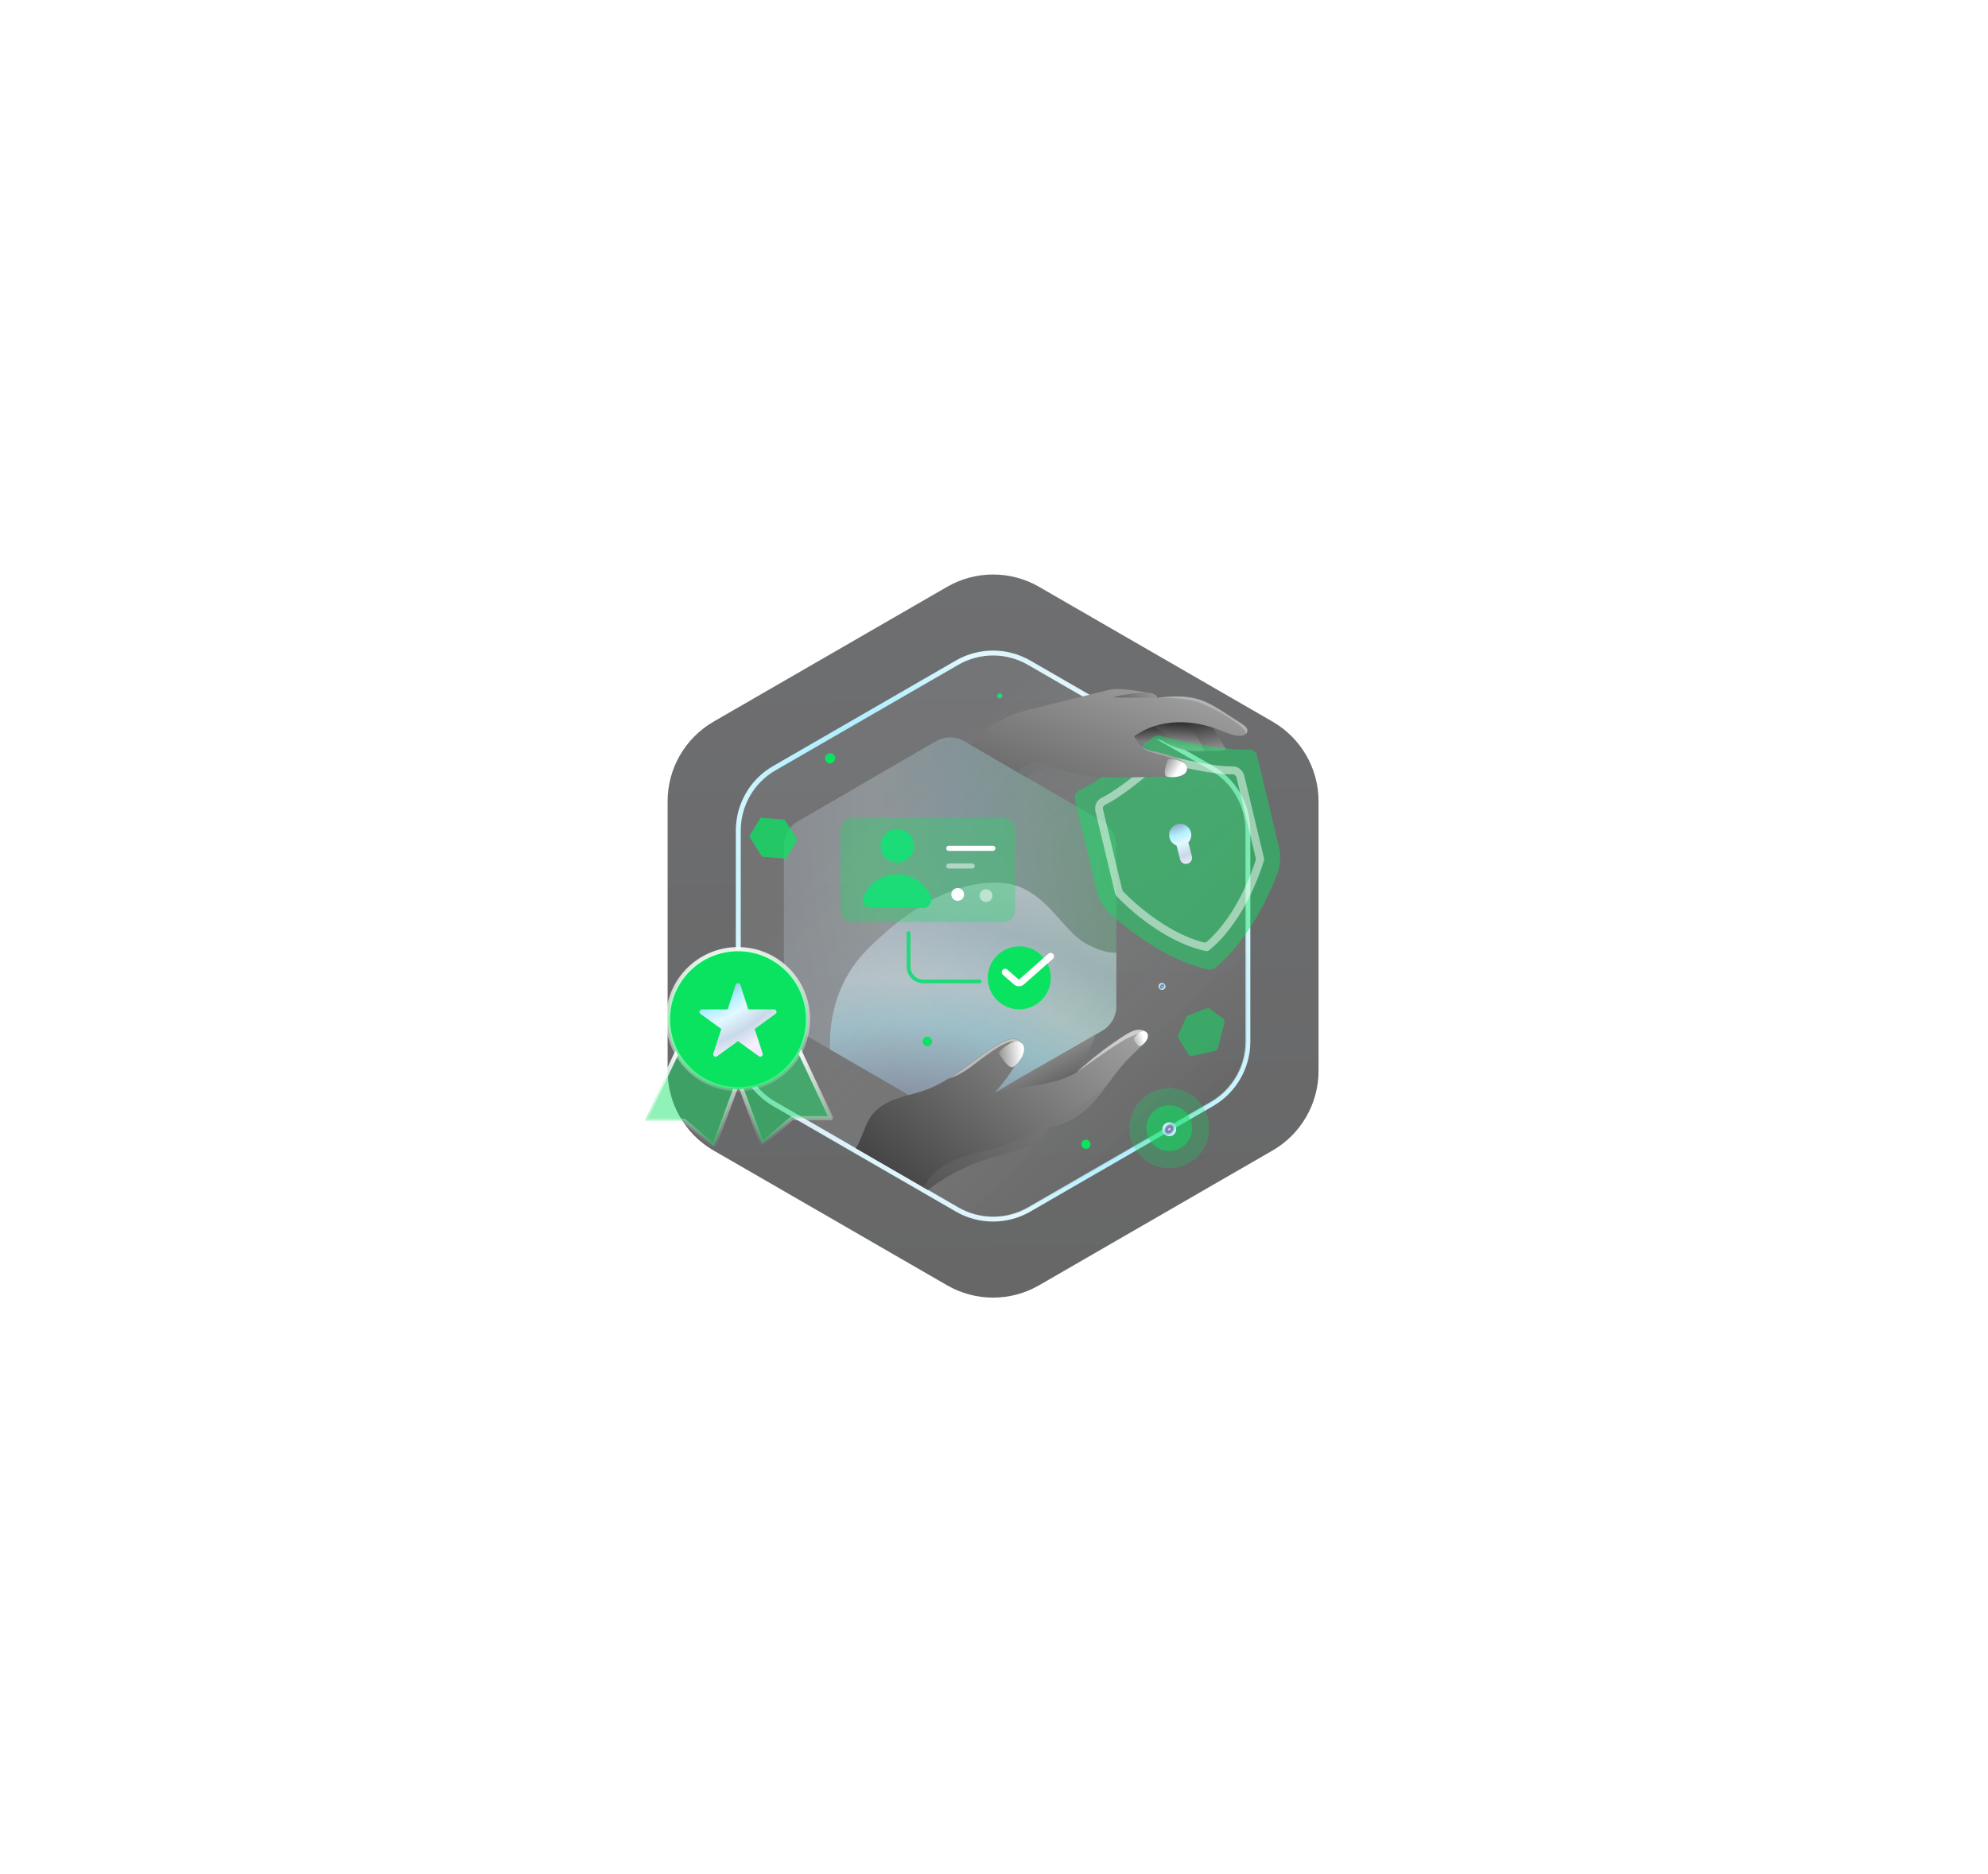<svg width="807" height="761" viewBox="0 0 807 761" fill="none" xmlns="http://www.w3.org/2000/svg">
<g opacity="0.75">
<path opacity="0.5" d="M135.545 667.981V558.553C135.545 545.213 142.663 532.877 154.221 526.202L248.99 471.483C260.548 464.808 274.784 464.808 286.342 471.483L381.111 526.202C392.669 532.877 399.787 545.203 399.787 558.553V667.981C399.787 681.321 392.669 693.657 381.111 700.332L286.342 755.05C274.784 761.725 260.548 761.725 248.99 755.05L154.221 700.332C142.663 693.657 135.545 681.331 135.545 667.981Z" fill="url(#paint0_linear_141_3)" fill-opacity="0.05"/>
<path d="M252.262 493.396L251.765 492.535L252.262 493.396L171.561 539.992C162.028 545.497 156.157 555.672 156.157 566.675V659.859C156.157 670.87 162.028 681.036 171.561 686.541L252.262 733.138L252.262 733.138C261.795 738.643 273.537 738.643 283.069 733.138L283.07 733.138L363.77 686.541C373.303 681.036 379.174 670.861 379.174 659.859V566.675C379.174 555.664 373.303 545.497 363.77 539.992L283.07 493.396L283.57 492.53L283.069 493.396C273.537 487.89 261.795 487.89 252.262 493.396Z" stroke="url(#paint1_linear_141_3)" stroke-opacity="0.1" stroke-width="2"/>
<path opacity="0.5" d="M406.351 667.981V558.553C406.351 545.213 413.469 532.877 425.028 526.202L519.796 471.483C531.354 464.808 545.59 464.808 557.148 471.483L651.917 526.202C663.475 532.877 670.593 545.203 670.593 558.553V667.981C670.593 681.321 663.475 693.657 651.917 700.332L557.148 755.05C545.59 761.725 531.354 761.725 519.796 755.05L425.028 700.332C413.469 693.657 406.351 681.331 406.351 667.981Z" fill="url(#paint2_linear_141_3)" fill-opacity="0.05"/>
<path d="M523.262 493.396L522.765 492.535L523.262 493.396L442.561 539.992C433.028 545.497 427.157 555.672 427.157 566.675V659.859C427.157 670.87 433.028 681.036 442.561 686.541L523.262 733.138L523.262 733.138C532.795 738.643 544.537 738.643 554.069 733.138L554.07 733.138L634.77 686.541C644.303 681.036 650.174 670.861 650.174 659.859V566.675C650.174 555.664 644.303 545.497 634.77 539.992L554.07 493.396L554.57 492.53L554.069 493.396C544.537 487.89 532.795 487.89 523.262 493.396Z" stroke="url(#paint3_linear_141_3)" stroke-opacity="0.1" stroke-width="2"/>
<path opacity="0.5" d="M542.522 434.753V325.325C542.522 311.984 549.64 299.649 561.198 292.974L655.967 238.255C667.525 231.58 681.761 231.58 693.319 238.255L788.088 292.974C799.646 299.649 806.764 311.975 806.764 325.325V434.753C806.764 448.093 799.646 460.429 788.088 467.103L693.319 521.822C681.761 528.497 667.525 528.497 655.967 521.822L561.198 467.103C549.64 460.429 542.522 448.102 542.522 434.753Z" fill="url(#paint4_linear_141_3)" fill-opacity="0.05"/>
<path d="M659.262 260.396L658.765 259.535L659.262 260.396L578.561 306.992C569.028 312.497 563.157 322.672 563.157 333.675V426.859C563.157 437.87 569.028 448.036 578.561 453.541L659.262 500.138L659.262 500.138C668.795 505.643 680.537 505.643 690.069 500.138L690.07 500.138L770.77 453.541C780.303 448.036 786.174 437.861 786.174 426.859V333.675C786.174 322.664 780.303 312.497 770.77 306.992L690.07 260.396L690.57 259.53L690.069 260.396C680.537 254.89 668.795 254.89 659.262 260.396Z" stroke="url(#paint5_linear_141_3)" stroke-opacity="0.1" stroke-width="2"/>
<path opacity="0.5" d="M0.221 434.753V325.325C0.221 311.984 7.339 299.649 18.898 292.974L113.666 238.255C125.224 231.58 139.46 231.58 151.018 238.255L245.787 292.974C257.345 299.649 264.463 311.975 264.463 325.325V434.753C264.463 448.093 257.345 460.429 245.787 467.103L151.018 521.822C139.46 528.497 125.224 528.497 113.666 521.822L18.898 467.103C7.339 460.429 0.221 448.102 0.221 434.753Z" fill="url(#paint6_linear_141_3)" fill-opacity="0.05"/>
<path d="M117.262 260.396L116.765 259.535L117.262 260.396L36.561 306.992C27.028 312.497 21.157 322.672 21.157 333.675V426.859C21.157 437.87 27.028 448.036 36.561 453.541L117.262 500.138L117.262 500.138C126.795 505.643 138.537 505.643 148.069 500.138L148.07 500.138L228.77 453.541C238.303 448.036 244.174 437.861 244.174 426.859V333.675C244.174 322.664 238.303 312.497 228.77 306.992L148.07 260.396L148.57 259.53L148.069 260.396C138.537 254.89 126.795 254.89 117.262 260.396Z" stroke="url(#paint7_linear_141_3)" stroke-opacity="0.1" stroke-width="2"/>
<path opacity="0.5" d="M135.545 202.073V92.645C135.545 79.305 142.663 66.969 154.221 60.294L248.99 5.576C260.548 -1.099 274.784 -1.099 286.342 5.576L381.111 60.294C392.669 66.969 399.787 79.295 399.787 92.645V202.073C399.787 215.413 392.669 227.749 381.111 234.424L286.342 289.143C274.784 295.818 260.548 295.818 248.99 289.143L154.221 234.424C142.663 227.749 135.545 215.423 135.545 202.073Z" fill="url(#paint8_linear_141_3)" fill-opacity="0.05"/>
<path d="M252.262 27.396L251.765 26.535L252.262 27.396L171.561 73.992C162.028 79.497 156.157 89.672 156.157 100.675V193.859C156.157 204.87 162.028 215.036 171.561 220.541L252.262 267.138L252.262 267.138C261.795 272.643 273.537 272.643 283.069 267.138L283.07 267.138L363.77 220.541C373.303 215.036 379.174 204.861 379.174 193.859V100.675C379.174 89.664 373.303 79.497 363.77 73.992L283.07 27.396L283.57 26.53L283.069 27.396C273.537 21.89 261.795 21.89 252.262 27.396Z" stroke="url(#paint9_linear_141_3)" stroke-opacity="0.1" stroke-width="2"/>
<path opacity="0.5" d="M406.351 202.073V92.645C406.351 79.305 413.469 66.969 425.028 60.294L519.796 5.576C531.354 -1.099 545.59 -1.099 557.148 5.576L651.917 60.294C663.475 66.969 670.593 79.295 670.593 92.645V202.073C670.593 215.413 663.475 227.749 651.917 234.424L557.148 289.143C545.59 295.818 531.354 295.818 519.796 289.143L425.028 234.424C413.469 227.749 406.351 215.423 406.351 202.073Z" fill="url(#paint10_linear_141_3)" fill-opacity="0.05"/>
<path d="M523.262 27.396L522.765 26.535L523.262 27.396L442.561 73.992C433.028 79.497 427.157 89.672 427.157 100.675V193.859C427.157 204.87 433.028 215.036 442.561 220.541L523.262 267.138L523.262 267.138C532.795 272.643 544.537 272.643 554.069 267.138L554.07 267.138L634.77 220.541C644.303 215.036 650.174 204.861 650.174 193.859V100.675C650.174 89.664 644.303 79.497 634.77 73.992L554.07 27.396L554.57 26.53L554.069 27.396C544.537 21.89 532.795 21.89 523.262 27.396Z" stroke="url(#paint11_linear_141_3)" stroke-opacity="0.1" stroke-width="2"/>
</g>
<path d="M271.005 434.753V325.325C271.005 311.985 278.123 299.649 289.681 292.974L384.449 238.255C396.008 231.58 410.244 231.58 421.802 238.255L516.57 292.974C528.128 299.649 535.246 311.975 535.246 325.325V434.753C535.246 448.093 528.128 460.429 516.57 467.104L421.802 521.823C410.244 528.498 396.008 528.498 384.449 521.823L289.681 467.104C278.123 460.429 271.005 448.103 271.005 434.753Z" fill="url(#paint12_linear_141_3)" fill-opacity="0.75"/>
<path d="M299.698 422.87V337.207C299.698 326.764 305.27 317.107 314.318 311.882L388.505 269.046C397.553 263.821 408.698 263.821 417.746 269.046L491.933 311.882C500.981 317.107 506.553 326.756 506.553 337.207V422.87C506.553 433.313 500.981 442.97 491.933 448.195L417.746 491.03C408.698 496.256 397.553 496.256 388.505 491.03L314.318 448.195C305.27 442.97 299.698 433.321 299.698 422.87Z" stroke="url(#paint13_angular_141_3)" stroke-width="2"/>
<path opacity="0.45" d="M505.974 337.498V422.531C505.974 432.903 500.433 442.493 491.447 447.679L417.851 490.196C408.865 495.381 397.818 495.381 388.832 490.196L345.747 465.332L343.19 463.84L332.853 457.873L331.255 456.95L315.165 447.679C311.577 445.583 308.523 442.813 306.143 439.545C302.627 434.679 300.637 428.747 300.637 422.531V337.498C300.637 327.127 306.178 317.537 315.165 312.351L319.889 309.616L342.302 296.687L388.832 269.834C397.818 264.648 408.865 264.648 417.851 269.834L491.482 312.351C500.469 317.537 505.974 327.127 505.974 337.498Z" fill="url(#paint14_linear_141_3)"/>
<path d="M453.157 343.324V408.573C453.157 412.657 450.99 416.387 447.474 418.447L439.73 422.958L439.056 423.349L419.911 434.466L406.307 442.387L391.424 451.018C387.872 453.078 383.503 453.078 379.951 451.018L347.451 432.157L338.358 426.865L336.938 426.048L323.902 418.482C323.192 418.092 322.552 417.595 321.984 417.062C319.604 414.931 318.219 411.876 318.219 408.608V343.324C318.219 339.239 320.386 335.509 323.902 333.449L330.58 329.578L345.178 321.089L379.951 300.914C383.503 298.854 387.872 298.854 391.424 300.914L447.509 333.485C450.99 335.509 453.157 339.275 453.157 343.324Z" fill="url(#paint15_radial_141_3)" fill-opacity="0.25"/>
<path opacity="0.45" d="M453.157 386.799V408.572C453.157 412.657 450.99 416.387 447.473 418.447L439.73 422.958L439.055 423.348L419.911 434.466L406.307 442.387L391.424 451.018C387.872 453.078 383.503 453.078 379.951 451.018L347.451 432.157L338.358 426.865L336.938 426.048C336.582 416.671 338.181 399.373 352.175 385.343C372.457 365.061 392.063 356.75 407.976 358.597C423.889 360.444 431.064 377.422 440.157 382.714C446.124 386.124 450.031 386.87 453.157 386.799Z" fill="url(#paint16_radial_141_3)"/>
<path d="M497.129 303.365L497.769 304.324C494.75 305.176 491.34 304.714 488.889 304.892C488.463 304.928 488.072 304.963 487.681 304.963C485.088 300.132 482.353 295.018 477.807 292.034C478.304 291.892 478.837 291.785 479.37 291.679C481.181 291.324 483.064 291.04 484.733 291.075C486.935 291.111 489.209 291.75 490.771 293.242C491.695 294.13 492.37 295.231 493.009 296.367C494.217 298.428 495.815 301.091 497.129 303.365Z" fill="url(#paint17_linear_141_3)"/>
<path d="M477.239 303.471C475.356 302.796 473.936 302.05 472.976 301.447C470.277 299.742 466.867 299.209 465.269 302.264C463.102 300.914 460.793 299.493 458.627 298.143C460.687 296.616 463.528 294.734 465.837 293.242C466.548 293.774 467.293 294.201 468.004 294.591C470.419 295.941 472.799 296.865 474.752 299.102L474.788 299.138C475.711 300.203 476.528 301.589 477.239 303.471Z" fill="url(#paint18_linear_141_3)"/>
<path d="M488.889 304.892C488.463 304.928 488.072 304.963 487.681 304.963C483.49 305.141 479.796 304.324 477.239 303.471C476.812 302.512 476.28 301.269 475.853 300.665C475.392 299.99 475.356 299.706 474.752 299.102L474.717 299.067C472.941 297.291 467.897 294.876 467.968 294.556C467.968 294.449 468.004 294.378 468.075 294.307C468.288 293.988 468.643 293.846 468.963 293.739C471.627 292.709 474.61 291.182 477.239 290.152C477.949 290.578 478.624 291.075 479.334 291.643C483.277 294.876 486.971 300.026 488.889 304.892Z" fill="url(#paint19_linear_141_3)"/>
<path d="M519.188 343.963L510.308 306.81C509.953 305.247 508.496 304.217 506.898 304.323C496.988 304.927 476.671 300.203 470.81 298.747C469.78 298.498 468.715 298.747 467.898 299.457C463.316 303.4 447.332 316.791 438.204 320.733C436.747 321.373 435.931 322.935 436.321 324.498L445.201 361.651C446.054 365.274 448.007 368.578 450.778 371.064C457.881 377.458 472.906 389.463 489.92 393.548C491.234 393.867 492.655 393.548 493.685 392.66C507.005 381.329 514.996 363.854 518.442 354.903C519.791 351.386 520.04 347.586 519.188 343.963ZM481.999 350.676C480.685 351.031 479.335 350.214 479.015 348.9L477.595 343.288V343.252C475.819 342.649 474.575 340.979 474.575 338.99C474.575 336.504 476.6 334.479 479.086 334.479C481.573 334.479 483.597 336.504 483.597 338.99C483.597 340.162 483.136 341.228 482.425 342.045C482.425 342.045 482.425 342.045 482.425 342.08L483.846 347.692C484.13 349.007 483.349 350.356 481.999 350.676Z" fill="#0AE360" fill-opacity="0.45"/>
<path opacity="0.5" d="M490.809 385.805C490.418 386.124 489.921 386.231 489.459 386.124C470.101 381.969 453.762 364.387 453.087 363.641C452.91 363.428 452.768 363.179 452.697 362.93L444.669 329.365C444.136 327.127 445.238 324.783 447.298 323.824C454.046 320.662 465.555 310.753 468.929 307.769C470.208 306.632 471.984 306.206 473.653 306.632C477.986 307.769 492.762 311.392 500.221 311.143C502.495 311.072 504.519 312.671 505.088 314.908L513.115 348.474C513.186 348.723 513.186 349.007 513.115 349.291C512.795 350.286 506.189 373.373 490.809 385.805ZM456.035 362.078C459.019 365.133 472.836 378.559 488.571 382.608C489.068 382.75 489.601 382.608 489.992 382.253C502.21 371.526 508.462 353.305 509.705 349.22C509.776 348.936 509.812 348.652 509.741 348.367L501.926 315.654C501.749 314.873 501.074 314.34 500.292 314.376C492.656 314.624 478.555 311.214 472.836 309.758C472.197 309.58 471.522 309.758 471.025 310.184C466.585 314.091 455.574 323.468 448.612 326.736C447.937 327.056 447.546 327.837 447.759 328.619L455.574 361.332C455.68 361.616 455.822 361.865 456.035 362.078Z" fill="white"/>
<path d="M481.999 350.676C480.685 351.031 479.335 350.214 479.016 348.9L477.595 343.288V343.252C475.819 342.649 474.576 340.979 474.576 338.99C474.576 336.504 476.6 334.479 479.087 334.479C481.573 334.479 483.598 336.504 483.598 338.99C483.598 340.162 483.136 341.228 482.426 342.045C482.426 342.045 482.426 342.045 482.426 342.08L483.846 347.692C484.13 349.007 483.349 350.356 481.999 350.676Z" fill="url(#paint20_radial_141_3)"/>
<path d="M506.329 297.042C506.258 297.362 506.081 297.646 505.867 297.859C505.264 298.463 504.269 298.747 503.381 298.747C500.717 298.782 498.16 297.61 495.673 296.616C489.955 294.342 483.81 292.993 477.665 293.241C471.52 293.454 465.375 295.302 460.403 298.924C460.438 299.564 461.326 301.056 462.996 302.69C463.138 302.832 463.422 303.045 463.742 303.258C463.919 303.4 464.132 303.506 464.274 303.649C464.523 303.862 466.619 304.643 467.365 304.821C471.485 305.709 475.108 306.419 478.873 308.479C480.471 309.332 482.212 310.788 482.034 312.528C482.034 312.635 481.999 312.741 481.963 312.848C481.714 313.843 480.826 314.553 479.867 314.908C479.299 315.121 478.695 315.192 478.091 315.228C477.665 315.263 477.274 315.263 476.884 315.263C471.343 315.37 465.766 315.441 460.225 315.547C452.411 315.654 444.526 315.796 436.925 314.02C436.783 313.985 436.64 313.949 436.498 313.914C435.859 313.772 435.22 313.594 434.545 313.416C433.089 313.026 431.632 312.599 430.14 312.315C428.791 312.031 427.405 311.818 426.02 311.782C422.575 311.676 418.81 312.848 416.892 315.725L412.985 313.452L393.848 302.314C399.567 295.196 401.69 295.266 406.023 292.638C410.605 289.867 415.862 288.553 421.012 287.31C430.957 284.859 440.938 282.372 450.884 279.922C455.963 279.282 463.955 280.916 466.086 281.236C467.542 281.449 469.247 281.875 469.78 283.225C469.78 283.26 469.815 283.296 469.815 283.332C475.889 282.621 481.608 282.372 486.936 284.077C490.807 285.321 494.253 287.558 497.698 289.76C499.865 291.146 502.031 292.567 504.198 293.952C505.335 294.627 506.613 295.728 506.329 297.042Z" fill="url(#paint21_linear_141_3)"/>
<path d="M469.814 283.296C467.896 283.189 466.014 283.296 465.161 283.296C460.118 283.296 458.342 283.189 451.877 283.154C454.435 282.159 463.954 280.881 466.049 281.2C467.506 281.378 469.317 281.84 469.814 283.296Z" fill="url(#paint22_linear_141_3)"/>
<g style="mix-blend-mode:multiply" opacity="0.2">
<path d="M478.091 315.192C477.701 315.227 477.274 315.227 476.884 315.227C471.343 315.334 465.766 315.405 460.225 315.512C452.411 315.618 444.526 315.76 436.924 314.02C436.782 313.984 436.64 313.949 436.498 313.913C435.859 313.771 435.22 313.594 434.545 313.416C449.925 314.162 478.233 315.085 478.091 315.192Z" fill="#77797C"/>
</g>
<g style="mix-blend-mode:multiply" opacity="0.5">
<path d="M430.14 312.315C428.79 312.031 427.405 311.818 426.02 311.783C422.574 311.676 418.809 312.848 416.891 315.725L412.984 313.452C415.08 311.25 417.957 309.793 421.011 309.509C424.244 309.154 427.583 310.22 430.14 312.315Z" fill="#77797C"/>
</g>
<path d="M481.998 312.493C481.607 311.924 481.181 311.321 480.684 310.788C477.949 307.627 469.211 306.277 466.263 305.034C464.487 304.288 463.883 303.648 463.705 303.293C463.883 303.435 464.096 303.542 464.238 303.684C464.487 303.897 466.582 304.678 467.328 304.856C471.449 305.744 475.071 306.454 478.837 308.515C480.435 309.296 482.175 310.752 481.998 312.493Z" fill="white" fill-opacity="0.25"/>
<path d="M506.329 297.042C506.258 297.362 506.08 297.646 505.867 297.859C505.477 294.733 493.897 288.02 487.717 285.534C481.217 282.941 469.815 283.261 469.815 283.261C475.889 282.55 481.608 282.302 486.935 284.007C490.807 285.25 494.252 287.487 497.698 289.69C499.864 291.075 502.031 292.496 504.198 293.881C505.334 294.627 506.613 295.728 506.329 297.042Z" fill="white" fill-opacity="0.25"/>
<path d="M473.773 315.329C472.08 314.932 473.021 311.071 473.88 308.671C474.025 308.265 474.425 308.01 474.854 308.054C477.566 308.333 481.879 309.391 481.887 311.953C481.898 315.458 476.104 315.875 473.773 315.329Z" fill="url(#paint23_linear_141_3)"/>
<path d="M376.435 424.734C377.495 424.734 378.353 423.875 378.353 422.816C378.353 421.756 377.495 420.898 376.435 420.898C375.376 420.898 374.517 421.756 374.517 422.816C374.517 423.875 375.376 424.734 376.435 424.734Z" fill="#0AE360"/>
<path d="M465.944 419.797C464.95 423.775 461.398 426.474 458.485 429.351C455.573 432.229 453.122 435.532 450.671 438.835C448.753 441.428 446.871 444.021 444.775 446.436C439.98 451.977 433.515 456.772 425.879 457.483C423.748 461.532 419.734 464.338 415.472 466.114C411.245 467.89 406.698 468.778 402.294 470.057C397.676 471.406 393.236 473.182 388.939 475.349C388.477 475.598 388.051 475.811 387.589 476.059C387.234 476.237 386.914 476.414 386.559 476.628C385.777 477.054 384.996 477.516 384.215 477.977C383.433 478.439 382.652 478.936 381.906 479.434C381.409 479.753 380.911 480.108 380.378 480.428C379.135 481.281 377.892 482.204 376.684 483.128L375.086 482.204L347.381 466.185C350.116 462.029 350.969 456.559 354.059 452.546C356.616 449.242 360.523 447.253 364.466 445.903C368.408 444.554 372.564 443.772 376.436 442.28C379.491 441.144 382.332 439.617 385.067 437.876C392.455 433.223 399.097 427.078 406.911 422.994C409.327 421.715 412.737 420.862 414.406 422.958C414.441 422.993 414.441 423.029 414.477 423.029C414.548 423.136 414.619 423.207 414.69 423.313C415.756 425.089 414.903 427.433 413.909 429.316C413.518 430.026 413.127 430.772 412.701 431.483C410.428 435.39 407.728 439.119 404.603 442.707C404.176 443.204 404.105 443.275 403.644 443.772C404.318 443.382 404.638 443.204 405.313 442.813C411.778 438.906 418.384 435.141 424.955 431.412C431.562 427.682 438.133 423.953 444.597 420.01C444.526 420.294 444.42 420.614 444.313 420.898C443.425 423.739 441.969 426.226 440.513 428.89C440.086 429.636 439.696 430.417 439.269 431.198C438.595 432.548 437.884 433.862 437.138 435.212C437.209 435.141 437.316 435.07 437.387 434.963C438.204 434.218 439.021 433.472 439.873 432.726C444.988 428.25 450.458 424.13 456.177 420.472C457.704 419.513 459.267 418.554 461.007 418.127C462.819 417.879 464.808 418.092 465.944 419.797Z" fill="url(#paint24_linear_141_3)"/>
<g style="mix-blend-mode:color-burn" opacity="0.25">
<path d="M450.636 438.835C448.718 441.428 446.835 444.021 444.74 446.436C439.945 451.977 433.48 456.772 425.844 457.483C423.712 461.532 419.699 464.338 415.436 466.114C411.21 467.89 406.663 468.778 402.259 470.056C397.641 471.406 393.201 473.182 388.904 475.349C388.442 475.597 388.016 475.811 387.554 476.059C387.199 476.237 386.879 476.414 386.524 476.627C385.742 477.054 384.961 477.515 384.179 477.977C383.398 478.439 382.652 478.936 381.871 479.433C381.373 479.753 380.876 480.108 380.343 480.428C379.1 481.28 377.857 482.204 376.649 483.127L375.051 482.204C376.507 478.936 379.065 476.059 382.013 474.035C387.128 470.483 393.308 468.92 399.311 467.392C405.313 465.865 417.674 461.745 422.505 458.264C426.199 450.13 432.202 457.234 450.636 438.835Z" fill="#77797C"/>
</g>
<g style="mix-blend-mode:multiply" opacity="0.25">
<path d="M413.873 429.422C413.482 430.168 413.091 430.878 412.665 431.589C410.392 435.496 407.692 439.226 404.567 442.813C401.796 444.838 401.406 444.198 399.345 447.359C407.835 434.395 407.124 430.95 414.654 423.419C415.684 425.195 414.832 427.575 413.873 429.422Z" fill="#77797C"/>
</g>
<path d="M439.306 431.34C438.631 432.69 437.92 434.004 437.174 435.354C427.833 440.788 415.827 440.966 405.172 442.99C418.101 435.141 432.415 427.255 444.562 420.152C443.497 424.201 441.224 427.504 439.306 431.34Z" fill="url(#paint25_linear_141_3)"/>
<path d="M414.37 423.064C413.802 423.171 413.127 423.171 412.31 422.993C408.794 422.141 402.933 426.368 394.728 432.69C391.141 435.46 387.731 437.059 385.031 438.018C392.419 433.365 399.062 427.22 406.876 423.135C409.291 421.821 412.701 420.969 414.37 423.064Z" fill="white" fill-opacity="0.5"/>
<path d="M465.945 419.797C463.068 419.015 462.108 419.477 457.669 421.537C453.371 423.562 438.169 434.573 437.423 435.141C438.24 434.395 439.056 433.649 439.909 432.903C445.024 428.428 450.494 424.308 456.212 420.649C457.74 419.69 459.302 418.731 461.043 418.305C462.819 417.879 464.808 418.092 465.945 419.797Z" fill="white" fill-opacity="0.5"/>
<path d="M411.508 433.06C409.872 434.269 407.13 430.445 405.674 427.895C405.46 427.52 405.524 427.052 405.833 426.752C408.086 424.569 412.312 421.47 414.599 423.399C417.69 426.008 413.729 431.417 411.508 433.06Z" fill="url(#paint26_linear_141_3)"/>
<path d="M463.398 424.555C462.384 425.278 461.2 423.738 460.337 422.291C460.11 421.91 460.178 421.423 460.489 421.106C461.854 419.711 463.775 417.854 465.208 419.019C467.243 420.674 464.861 423.513 463.398 424.555Z" fill="url(#paint27_linear_141_3)"/>
<path d="M368.823 378.779V392.458C368.823 395.772 371.51 398.458 374.823 398.458H397.677" stroke="#1BDC77" stroke-width="1.5" stroke-linecap="round" stroke-linejoin="round"/>
<path opacity="0.3" d="M341.165 369.714V336.752C341.165 334.195 343.225 332.135 345.783 332.135H407.444C410.002 332.135 412.062 334.195 412.062 336.752V369.714C412.062 372.272 410.002 374.332 407.444 374.332H345.783C343.225 374.332 341.165 372.272 341.165 369.714Z" fill="#0AE360"/>
<path opacity="0.5" d="M384.107 351.6C384.107 351.031 384.569 350.57 385.137 350.57H394.657C395.225 350.57 395.687 351.031 395.687 351.6C395.687 352.168 395.225 352.63 394.657 352.63H385.137C384.569 352.63 384.107 352.168 384.107 351.6Z" fill="white"/>
<path d="M384.107 344.425C384.107 343.857 384.569 343.395 385.137 343.395H403.039C403.607 343.395 404.069 343.857 404.069 344.425C404.069 344.993 403.607 345.455 403.039 345.455H385.137C384.569 345.455 384.107 344.993 384.107 344.425Z" fill="white"/>
<path d="M364.253 350.179C367.999 350.179 371.037 347.141 371.037 343.395C371.037 339.648 367.999 336.61 364.253 336.61C360.506 336.61 357.469 339.648 357.469 343.395C357.469 347.141 360.506 350.179 364.253 350.179Z" fill="#1BDC77"/>
<path d="M374.766 368.613H353.703C351.324 368.613 349.69 366.233 350.578 364.031C352.673 358.739 358.001 355.009 364.217 355.009C370.469 355.009 375.761 358.774 377.857 364.031C378.78 366.233 377.146 368.613 374.766 368.613Z" fill="#1BDC77"/>
<path d="M388.761 365.736C390.193 365.736 391.354 364.575 391.354 363.143C391.354 361.711 390.193 360.551 388.761 360.551C387.329 360.551 386.168 361.711 386.168 363.143C386.168 364.575 387.329 365.736 388.761 365.736Z" fill="white"/>
<path opacity="0.5" d="M400.269 366.234C401.701 366.234 402.862 365.073 402.862 363.641C402.862 362.209 401.701 361.048 400.269 361.048C398.837 361.048 397.677 362.209 397.677 363.641C397.677 365.073 398.837 366.234 400.269 366.234Z" fill="white"/>
<path d="M413.765 409.78C420.827 409.78 426.552 404.055 426.552 396.993C426.552 389.931 420.827 384.206 413.765 384.206C406.703 384.206 400.978 389.931 400.978 396.993C400.978 404.055 406.703 409.78 413.765 409.78Z" fill="#0AE360"/>
<path d="M413.625 400.438C412.879 400.438 412.168 400.19 411.565 399.657L407.125 395.75C406.556 395.253 406.485 394.365 406.983 393.796C407.48 393.228 408.368 393.157 408.936 393.654L413.376 397.561C413.518 397.668 413.696 397.668 413.838 397.561L425.559 387.225C426.128 386.728 427.016 386.764 427.513 387.332C428.01 387.9 427.975 388.788 427.406 389.285L415.685 399.621C415.117 400.154 414.371 400.438 413.625 400.438Z" fill="white"/>
<path d="M336.973 309.936C338.111 309.936 339.034 309.013 339.034 307.876C339.034 306.738 338.111 305.815 336.973 305.815C335.836 305.815 334.913 306.738 334.913 307.876C334.913 309.013 335.836 309.936 336.973 309.936Z" fill="#0AE360"/>
<path d="M405.845 283.579C406.434 283.579 406.911 283.102 406.911 282.514C406.911 281.926 406.434 281.449 405.845 281.449C405.257 281.449 404.78 281.926 404.78 282.514C404.78 283.102 405.257 283.579 405.845 283.579Z" fill="#1BDC77"/>
<path d="M471.486 399.089C472.445 398.947 473.226 399.764 473.084 400.687C472.977 401.291 472.516 401.753 471.912 401.859C470.953 402.002 470.171 401.185 470.313 400.261C470.42 399.657 470.917 399.16 471.486 399.089Z" fill="url(#paint28_angular_141_3)"/>
<path d="M440.407 462.775C441.756 462.491 442.964 463.663 442.644 465.013C442.502 465.688 441.934 466.256 441.259 466.398C439.909 466.682 438.702 465.51 439.021 464.16C439.163 463.485 439.732 462.917 440.407 462.775Z" fill="#0AE360"/>
<path opacity="0.75" d="M319.107 348.616L309.339 347.834L304.154 339.523L308.736 331.993L318.503 332.739L323.689 341.05L319.107 348.616Z" fill="#0AE360"/>
<path opacity="0.5" d="M493.08 426.687L484.2 428.676C483.454 428.854 482.708 428.534 482.318 427.895L478.482 421.785C478.162 421.288 478.126 420.649 478.375 420.116L481.43 413.19C481.607 412.763 481.963 412.408 482.424 412.231L489.564 409.46C490.132 409.247 490.771 409.318 491.269 409.673L496.348 413.403C496.916 413.829 497.2 414.575 497.023 415.285L494.465 425.337C494.252 426.012 493.719 426.509 493.08 426.687Z" fill="#0AE360"/>
<path opacity="0.25" d="M474.657 474.31C483.642 474.31 490.925 467.026 490.925 458.042C490.925 449.057 483.642 441.774 474.657 441.774C465.673 441.774 458.389 449.057 458.389 458.042C458.389 467.026 465.673 474.31 474.657 474.31Z" fill="#0AE360"/>
<g opacity="0.5" filter="url(#filter0_b_141_3)">
<path d="M474.657 467.313C479.776 467.313 483.927 463.162 483.927 458.042C483.927 452.922 479.776 448.772 474.657 448.772C469.537 448.772 465.386 452.922 465.386 458.042C465.386 463.162 469.537 467.313 474.657 467.313Z" fill="#0AE360"/>
</g>
<path d="M474.657 461.274C476.206 461.274 477.463 460.018 477.463 458.468C477.463 456.919 476.206 455.662 474.657 455.662C473.107 455.662 471.851 456.919 471.851 458.468C471.851 460.018 473.107 461.274 474.657 461.274Z" fill="url(#paint29_angular_141_3)"/>
<path d="M277.909 455.192L277.671 454.988H277.357H261.983C261.873 454.988 261.8 454.874 261.847 454.774L274.966 426.886L299.82 438.615L289.897 465.158C289.861 465.255 289.739 465.287 289.659 465.219L277.909 455.192Z" fill="#0AE360" fill-opacity="0.45" stroke="url(#paint30_linear_141_3)" stroke-width="1.7"/>
<path d="M321.24 454.211L321.478 454.007H321.792H337.166C337.276 454.007 337.349 453.893 337.302 453.793L324.183 425.905L299.328 437.634L309.252 464.177C309.288 464.274 309.41 464.306 309.489 464.238L321.24 454.211Z" fill="#0AE360" fill-opacity="0.45" stroke="url(#paint31_linear_141_3)" stroke-width="1.7"/>
<circle cx="299.574" cy="413.778" r="28.419" fill="#0AE360" stroke="url(#paint32_linear_141_3)" stroke-width="1.7"/>
<path d="M298.623 399.844C298.923 398.923 300.226 398.923 300.525 399.844L303.759 409.797H314.225C315.194 409.797 315.596 411.037 314.813 411.606L306.346 417.758L309.58 427.711C309.879 428.632 308.825 429.398 308.041 428.829L299.574 422.678L291.108 428.829C290.324 429.398 289.269 428.632 289.569 427.711L292.803 417.758L284.336 411.606C283.552 411.037 283.955 409.797 284.924 409.797H295.389L298.623 399.844Z" fill="url(#paint33_radial_141_3)"/>
<defs>
<filter id="filter0_b_141_3" x="461.386" y="444.772" width="26.541" height="26.541" filterUnits="userSpaceOnUse" color-interpolation-filters="sRGB">
<feFlood flood-opacity="0" result="BackgroundImageFix"/>
<feGaussianBlur in="BackgroundImage" stdDeviation="2"/>
<feComposite in2="SourceAlpha" operator="in" result="effect1_backgroundBlur_141_3"/>
<feBlend mode="normal" in="SourceGraphic" in2="effect1_backgroundBlur_141_3" result="shape"/>
</filter>
<linearGradient id="paint0_linear_141_3" x1="267.666" y1="477.422" x2="267.666" y2="760.057" gradientUnits="userSpaceOnUse">
<stop stop-color="white"/>
<stop offset="1" stop-color="white" stop-opacity="0"/>
</linearGradient>
<linearGradient id="paint1_linear_141_3" x1="312.238" y1="467.872" x2="344.296" y2="726.547" gradientUnits="userSpaceOnUse">
<stop stop-color="white"/>
<stop offset="1" stop-color="white" stop-opacity="0"/>
</linearGradient>
<linearGradient id="paint2_linear_141_3" x1="538.472" y1="466.477" x2="538.472" y2="782.467" gradientUnits="userSpaceOnUse">
<stop stop-color="white"/>
<stop offset="1" stop-color="white" stop-opacity="0"/>
</linearGradient>
<linearGradient id="paint3_linear_141_3" x1="388.514" y1="460.134" x2="671.508" y2="722.125" gradientUnits="userSpaceOnUse">
<stop stop-color="white"/>
<stop offset="1" stop-color="white" stop-opacity="0"/>
</linearGradient>
<linearGradient id="paint4_linear_141_3" x1="568.887" y1="395.024" x2="847.635" y2="340.677" gradientUnits="userSpaceOnUse">
<stop stop-color="white"/>
<stop offset="1" stop-color="white" stop-opacity="0"/>
</linearGradient>
<linearGradient id="paint5_linear_141_3" x1="499.058" y1="335.219" x2="749.995" y2="392.702" gradientUnits="userSpaceOnUse">
<stop stop-color="white"/>
<stop offset="1" stop-color="white" stop-opacity="0"/>
</linearGradient>
<linearGradient id="paint6_linear_141_3" x1="264.463" y1="342.43" x2="-69.254" y2="380.039" gradientUnits="userSpaceOnUse">
<stop stop-color="white"/>
<stop offset="1" stop-color="white" stop-opacity="0"/>
</linearGradient>
<linearGradient id="paint7_linear_141_3" x1="212.939" y1="291.037" x2="20.157" y2="513.721" gradientUnits="userSpaceOnUse">
<stop stop-color="white"/>
<stop offset="1" stop-color="white" stop-opacity="0"/>
</linearGradient>
<linearGradient id="paint8_linear_141_3" x1="267.666" y1="294.149" x2="267.666" y2="0.569" gradientUnits="userSpaceOnUse">
<stop stop-color="white"/>
<stop offset="1" stop-color="white" stop-opacity="0"/>
</linearGradient>
<linearGradient id="paint9_linear_141_3" x1="380.174" y1="318.637" x2="370.826" y2="65.489" gradientUnits="userSpaceOnUse">
<stop stop-color="white"/>
<stop offset="1" stop-color="white" stop-opacity="0"/>
</linearGradient>
<linearGradient id="paint10_linear_141_3" x1="538.472" y1="294.149" x2="538.472" y2="0.569" gradientUnits="userSpaceOnUse">
<stop stop-color="white"/>
<stop offset="1" stop-color="white" stop-opacity="0"/>
</linearGradient>
<linearGradient id="paint11_linear_141_3" x1="545.487" y1="312.004" x2="607.392" y2="76.544" gradientUnits="userSpaceOnUse">
<stop stop-color="white"/>
<stop offset="1" stop-color="white" stop-opacity="0"/>
</linearGradient>
<linearGradient id="paint12_linear_141_3" x1="407.944" y1="662.46" x2="403.177" y2="164.318" gradientUnits="userSpaceOnUse">
<stop stop-color="#2F2F2F"/>
<stop offset="1" stop-color="#404144"/>
</linearGradient>
<radialGradient id="paint13_angular_141_3" cx="0" cy="0" r="1" gradientUnits="userSpaceOnUse" gradientTransform="translate(403.126 380.038) rotate(-43.718) scale(166.271 221.792)">
<stop stop-color="#EDDDFF"/>
<stop offset="0.213" stop-color="#706F97"/>
<stop offset="0.473" stop-color="#B2F0FF"/>
<stop offset="0.589" stop-color="#E2F9FF"/>
<stop offset="0.752" stop-color="#C9D9E9"/>
<stop offset="0.914" stop-color="#F8F1FD"/>
<stop offset="1" stop-color="#F1E5FF"/>
</radialGradient>
<linearGradient id="paint14_linear_141_3" x1="406.85" y1="283.266" x2="590.191" y2="480.362" gradientUnits="userSpaceOnUse">
<stop stop-color="#FAFAFA" stop-opacity="0.115"/>
<stop offset="1" stop-color="#1A1A1A"/>
</linearGradient>
<radialGradient id="paint15_radial_141_3" cx="0" cy="0" r="1" gradientUnits="userSpaceOnUse" gradientTransform="translate(520.311 358.026) rotate(165.899) scale(273.049 364.491)">
<stop stop-color="#EDDDFF"/>
<stop offset="0.213" stop-color="#58E590"/>
<stop offset="0.473" stop-color="#B2F0FF"/>
<stop offset="0.589" stop-color="#E2F9FF"/>
<stop offset="0.752" stop-color="#C9D9E9"/>
<stop offset="0.914" stop-color="#F8F1FD"/>
<stop offset="1" stop-color="#F1E5FF"/>
</radialGradient>
<radialGradient id="paint16_radial_141_3" cx="0" cy="0" r="1" gradientUnits="userSpaceOnUse" gradientTransform="translate(373.835 489.046) rotate(-76.637) scale(154.016 192.987)">
<stop stop-color="#EDDDFF"/>
<stop offset="0.213" stop-color="#706F97"/>
<stop offset="0.473" stop-color="#B2F0FF"/>
<stop offset="0.589" stop-color="#E2F9FF"/>
<stop offset="0.752" stop-color="#C9D9E9"/>
<stop offset="0.914" stop-color="#F8F1FD"/>
<stop offset="1" stop-color="#F1E5FF"/>
</radialGradient>
<linearGradient id="paint17_linear_141_3" x1="487.078" y1="292.569" x2="490.16" y2="307.463" gradientUnits="userSpaceOnUse">
<stop stop-color="#333433"/>
<stop offset="1" stop-color="#A1A1A1"/>
</linearGradient>
<linearGradient id="paint18_linear_141_3" x1="468.515" y1="294.917" x2="469.323" y2="303.721" gradientUnits="userSpaceOnUse">
<stop stop-color="#333433"/>
<stop offset="1" stop-color="#A1A1A1"/>
</linearGradient>
<linearGradient id="paint19_linear_141_3" x1="478.934" y1="293.889" x2="478.494" y2="303.648" gradientUnits="userSpaceOnUse">
<stop stop-color="#333433"/>
<stop offset="1" stop-color="#A1A1A1"/>
</linearGradient>
<radialGradient id="paint20_radial_141_3" cx="0" cy="0" r="1" gradientUnits="userSpaceOnUse" gradientTransform="translate(473.881 324.694) rotate(65.672) scale(31.383 38.661)">
<stop stop-color="#EDDDFF"/>
<stop offset="0.213" stop-color="#706F97"/>
<stop offset="0.473" stop-color="#B2F0FF"/>
<stop offset="0.589" stop-color="#E2F9FF"/>
<stop offset="0.752" stop-color="#C9D9E9"/>
<stop offset="0.914" stop-color="#F8F1FD"/>
<stop offset="1" stop-color="#F1E5FF"/>
</radialGradient>
<linearGradient id="paint21_linear_141_3" x1="445.449" y1="395.487" x2="487.814" y2="278.248" gradientUnits="userSpaceOnUse">
<stop stop-color="#333433"/>
<stop offset="1" stop-color="#A1A1A1"/>
</linearGradient>
<linearGradient id="paint22_linear_141_3" x1="443.863" y1="299.025" x2="473.431" y2="281.343" gradientUnits="userSpaceOnUse">
<stop stop-color="#333433"/>
<stop offset="1" stop-color="#A1A1A1"/>
</linearGradient>
<linearGradient id="paint23_linear_141_3" x1="480.153" y1="309.912" x2="473.836" y2="305.833" gradientUnits="userSpaceOnUse">
<stop stop-color="white"/>
<stop offset="0.674" stop-color="white" stop-opacity="0.326"/>
<stop offset="1" stop-color="white" stop-opacity="0"/>
</linearGradient>
<linearGradient id="paint24_linear_141_3" x1="360.015" y1="504.101" x2="447.987" y2="405.517" gradientUnits="userSpaceOnUse">
<stop stop-color="#333433"/>
<stop offset="1" stop-color="#A1A1A1"/>
</linearGradient>
<linearGradient id="paint25_linear_141_3" x1="448.021" y1="449.64" x2="432.57" y2="416.25" gradientUnits="userSpaceOnUse">
<stop stop-color="#333433"/>
<stop offset="1" stop-color="#A1A1A1"/>
</linearGradient>
<linearGradient id="paint26_linear_141_3" x1="414.716" y1="425.04" x2="403.2" y2="425.911" gradientUnits="userSpaceOnUse">
<stop stop-color="white"/>
<stop offset="0.674" stop-color="white" stop-opacity="0.326"/>
<stop offset="1" stop-color="white" stop-opacity="0"/>
</linearGradient>
<linearGradient id="paint27_linear_141_3" x1="463.398" y1="418.427" x2="457.964" y2="420.131" gradientUnits="userSpaceOnUse">
<stop stop-color="white"/>
<stop offset="0.674" stop-color="white" stop-opacity="0.326"/>
<stop offset="1" stop-color="white" stop-opacity="0"/>
</linearGradient>
<radialGradient id="paint28_angular_141_3" cx="0" cy="0" r="1" gradientUnits="userSpaceOnUse" gradientTransform="translate(471.699 400.474) rotate(40.705) scale(2.149 2.837)">
<stop stop-color="#EDDDFF"/>
<stop offset="0.213" stop-color="#706F97"/>
<stop offset="0.473" stop-color="#B2F0FF"/>
<stop offset="0.589" stop-color="#E2F9FF"/>
<stop offset="0.752" stop-color="#C9D9E9"/>
<stop offset="0.914" stop-color="#F8F1FD"/>
<stop offset="1" stop-color="#F1E5FF"/>
</radialGradient>
<radialGradient id="paint29_angular_141_3" cx="0" cy="0" r="1" gradientUnits="userSpaceOnUse" gradientTransform="translate(474.657 458.468) rotate(40.717) scale(4.302 5.68)">
<stop stop-color="#EDDDFF"/>
<stop offset="0.213" stop-color="#706F97"/>
<stop offset="0.473" stop-color="#B2F0FF"/>
<stop offset="0.589" stop-color="#E2F9FF"/>
<stop offset="0.752" stop-color="#C9D9E9"/>
<stop offset="0.914" stop-color="#F8F1FD"/>
<stop offset="1" stop-color="#F1E5FF"/>
</radialGradient>
<linearGradient id="paint30_linear_141_3" x1="280.649" y1="425.754" x2="280.649" y2="466.793" gradientUnits="userSpaceOnUse">
<stop stop-color="white"/>
<stop offset="1" stop-color="white" stop-opacity="0"/>
</linearGradient>
<linearGradient id="paint31_linear_141_3" x1="318.5" y1="424.773" x2="318.5" y2="465.812" gradientUnits="userSpaceOnUse">
<stop stop-color="white"/>
<stop offset="1" stop-color="white" stop-opacity="0"/>
</linearGradient>
<linearGradient id="paint32_linear_141_3" x1="290.795" y1="376.208" x2="306.738" y2="458.952" gradientUnits="userSpaceOnUse">
<stop stop-color="#FFFDFA"/>
<stop offset="1" stop-color="white" stop-opacity="0"/>
</linearGradient>
<radialGradient id="paint33_radial_141_3" cx="0" cy="0" r="1" gradientUnits="userSpaceOnUse" gradientTransform="translate(282.182 388.941) rotate(62.22) scale(46.548 60.928)">
<stop stop-color="#EDDDFF"/>
<stop offset="0.213" stop-color="#706F97"/>
<stop offset="0.473" stop-color="#B2F0FF"/>
<stop offset="0.589" stop-color="#E2F9FF"/>
<stop offset="0.752" stop-color="#C9D9E9"/>
<stop offset="0.914" stop-color="#F8F1FD"/>
<stop offset="1" stop-color="#F1E5FF"/>
</radialGradient>
</defs>
</svg>
